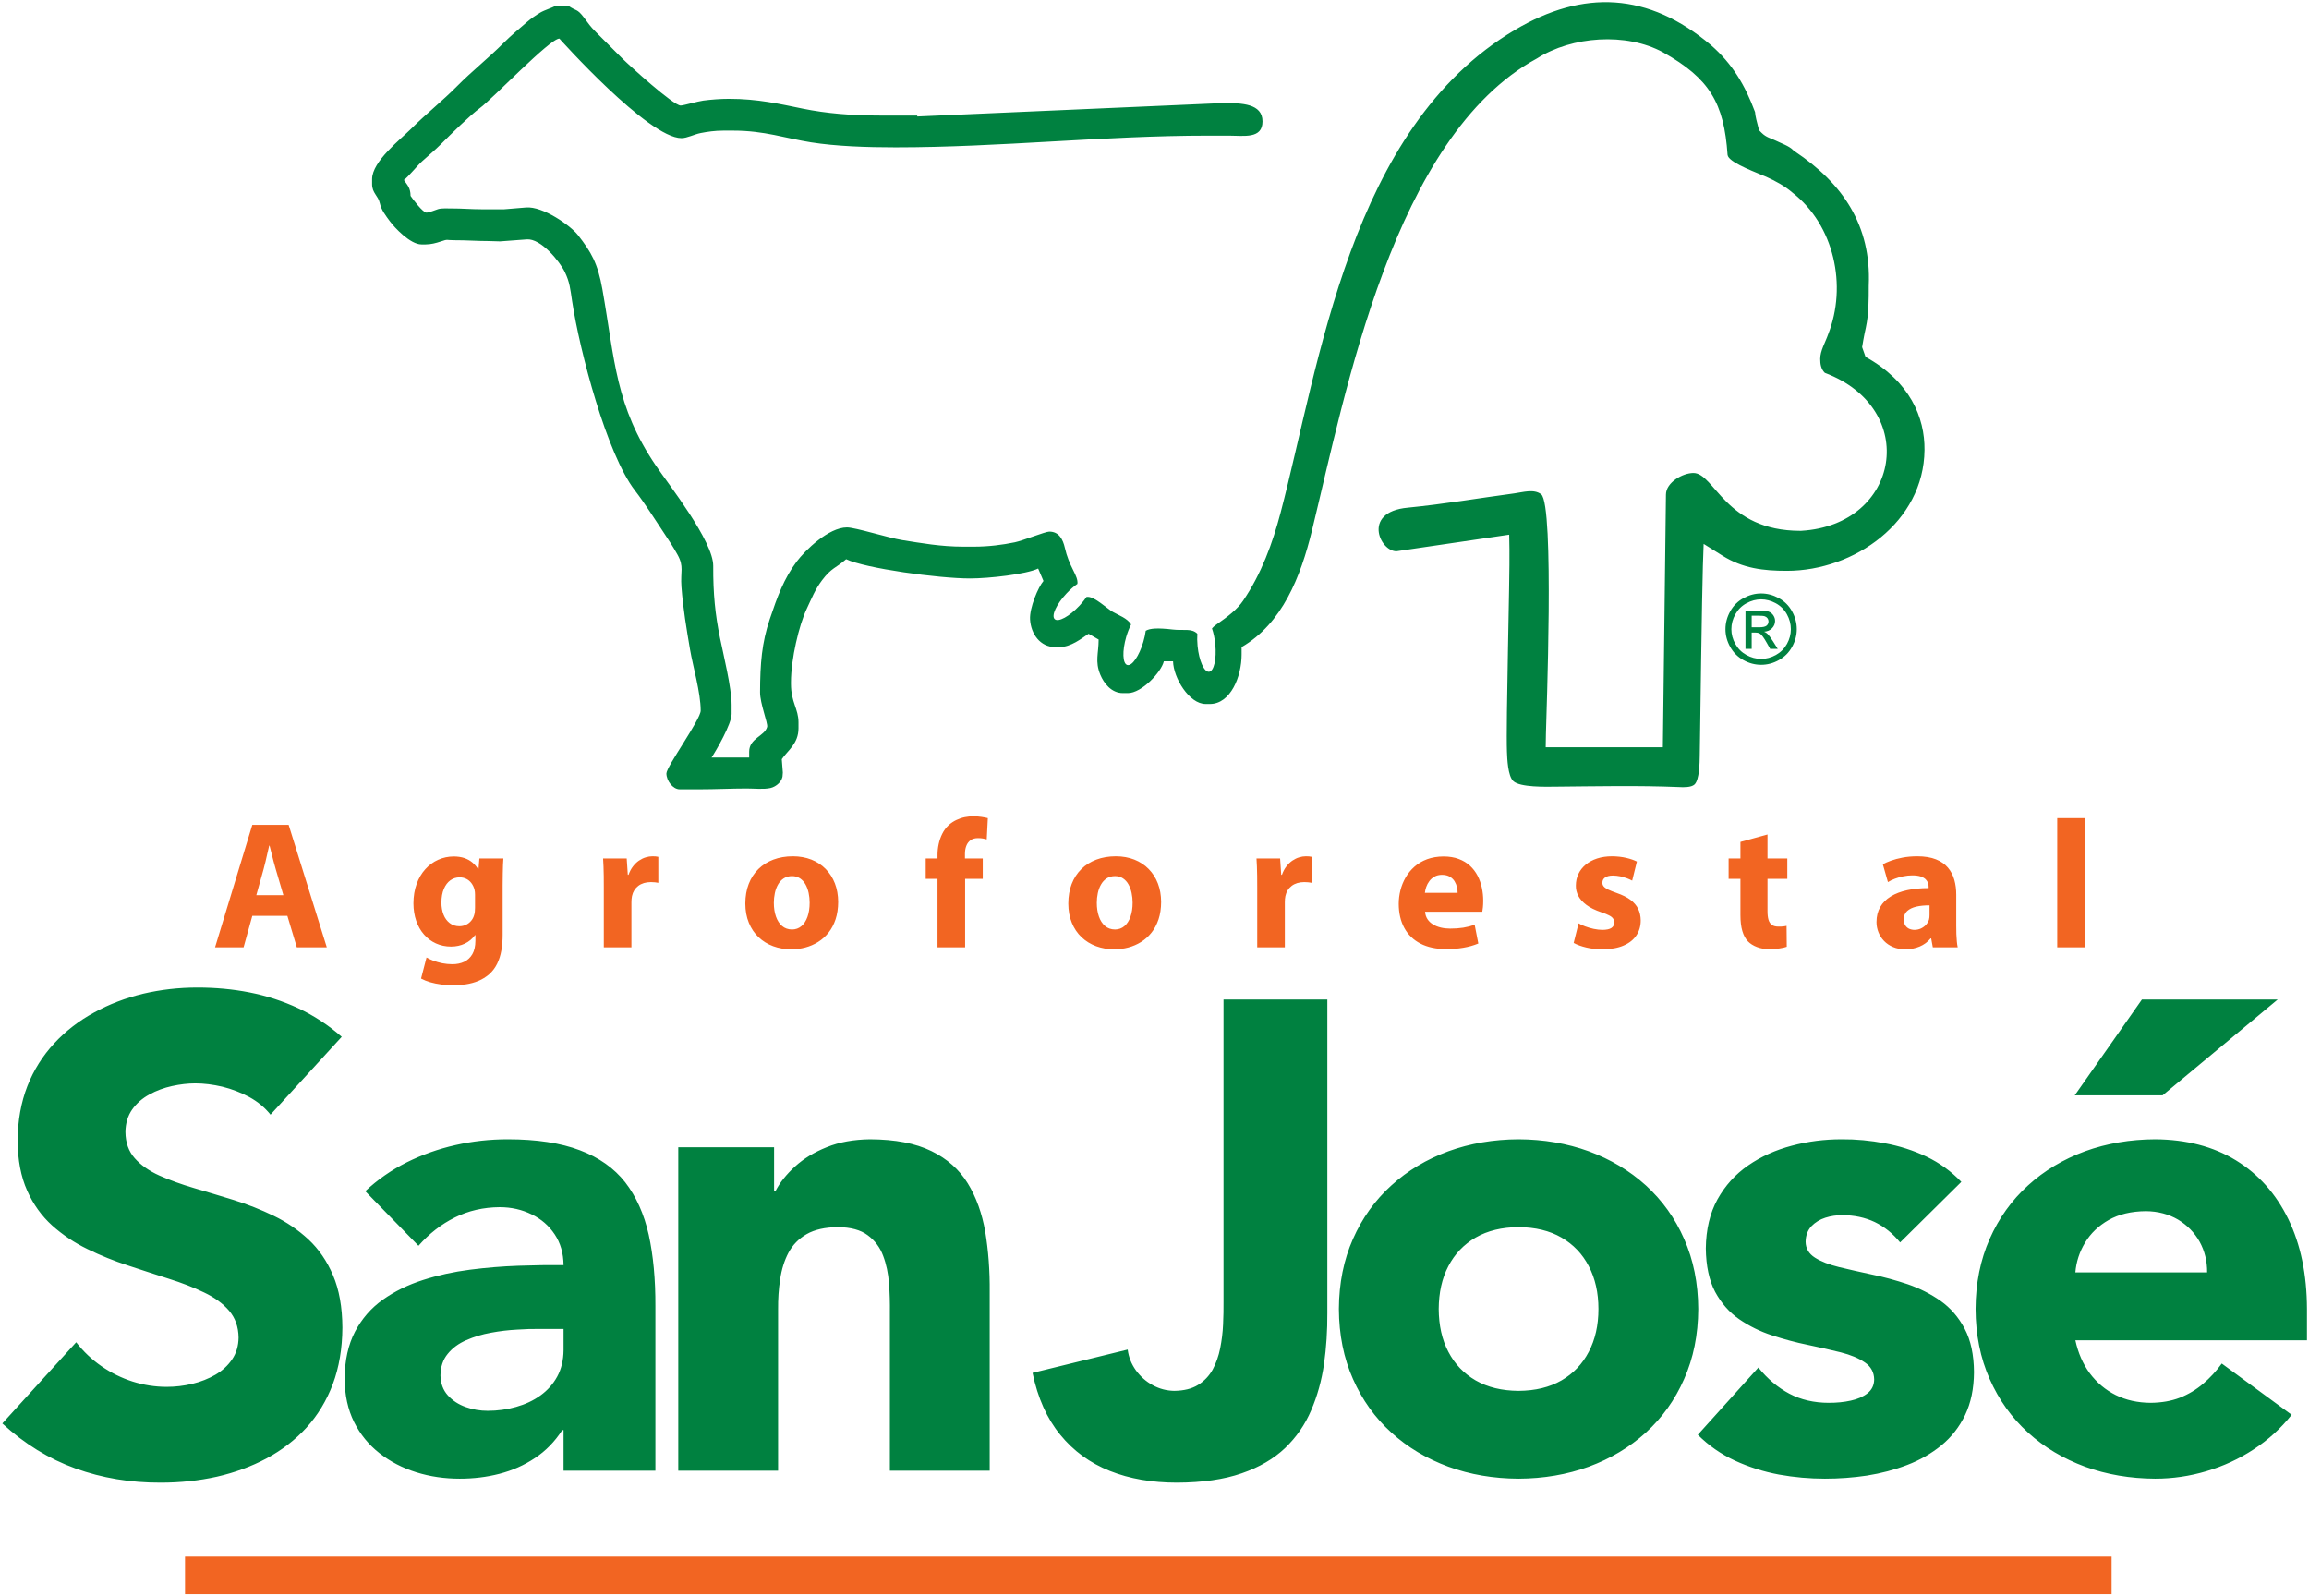 <?xml version="1.0" encoding="UTF-8"?>
<svg xmlns="http://www.w3.org/2000/svg" xmlns:xlink="http://www.w3.org/1999/xlink" width="486pt" height="336pt" viewBox="0 0 486 336" version="1.1">
<g id="surface1">
<path style=" stroke:none;fill-rule:evenodd;fill:rgb(0%,50.6%,25.099%);fill-opacity:1;" d="M 256.051 131.434 C 255.617 131.734 255.312 132.004 255.098 132.273 C 255.422 133.188 255.672 134.34 255.797 135.605 C 256.098 138.695 255.516 141.297 254.484 141.395 C 253.449 141.492 252.371 139.07 252.066 135.965 C 251.977 135.043 251.965 134.164 252.02 133.387 C 250.816 132.18 249.09 132.766 246.891 132.508 C 243.633 132.129 242.055 132.238 241.156 132.762 C 241.059 133.484 240.891 134.273 240.652 135.086 C 239.773 138.066 238.266 140.262 237.27 139.969 C 236.277 139.676 236.18 137.02 237.055 134.027 C 237.34 133.059 237.695 132.172 238.074 131.426 C 237.285 130.113 235.453 129.5 234.238 128.797 C 232.953 128.055 230.48 125.629 228.957 125.629 C 228.867 125.629 228.785 125.633 228.703 125.637 C 228.289 126.238 227.785 126.859 227.211 127.477 C 225.082 129.746 222.742 131.02 221.992 130.312 C 221.234 129.605 222.344 127.188 224.477 124.914 C 225.242 124.094 226.039 123.406 226.777 122.891 C 226.871 122.008 226.469 121.184 225.906 120.051 C 225.156 118.555 224.547 117.145 224.133 115.309 C 223.723 113.508 222.879 111.891 220.859 111.891 C 220.008 111.891 215.316 113.785 213.605 114.141 C 211.023 114.676 208.062 115.059 205.023 115.059 L 202.734 115.059 C 198.059 115.059 193.879 114.309 189.871 113.672 C 187.043 113.223 180.023 111.008 178.273 111.008 C 174.414 111.008 169.477 115.812 167.688 118.199 C 164.988 121.793 163.609 125.598 162.02 130.316 C 160.336 135.328 160 139.66 159.977 145.703 C 159.965 148.074 161.664 152.262 161.469 153 C 160.949 154.957 157.688 155.371 157.688 158.211 L 157.688 159.445 L 149.766 159.445 C 150.758 157.961 153.988 152.367 153.988 150.285 L 153.988 148.348 C 153.988 144.73 152.262 137.789 151.539 134.246 C 150.547 129.352 150.09 125.047 150.121 119.109 C 150.148 113.93 140.793 102.039 138.078 98.047 C 129.496 85.418 129.449 75.895 126.789 60.879 C 125.82 55.414 124.441 53.059 121.645 49.473 C 120.113 47.512 114.254 43.348 110.699 43.668 L 106.125 44.047 L 101.375 44.047 C 99.188 44.047 97.137 43.863 95.215 43.871 C 94.184 43.875 92.941 43.781 92.195 44.02 C 91.605 44.203 90.332 44.75 89.762 44.75 C 89.004 44.75 86.855 41.887 86.414 41.23 C 86.414 39.516 85.68 38.887 85.008 37.883 C 85.875 37.301 87.773 34.914 88.832 33.961 C 90.156 32.766 91.648 31.512 92.887 30.266 C 94.789 28.348 99.02 24.188 101.023 22.734 C 103.648 20.824 115.742 8.117 117.738 8.117 C 117.75 8.117 136.434 29.074 143.434 29.074 C 144.625 29.074 146.105 28.273 147.465 28.004 C 148.891 27.723 150.5 27.492 152.23 27.492 L 154.344 27.492 C 160.887 27.492 165.277 29.098 170.707 29.957 C 175.965 30.785 182.426 31.012 188.48 31.012 C 210.449 31.012 232.363 28.547 254.297 28.547 L 258.695 28.547 C 261.82 28.547 265.734 29.281 265.734 25.555 C 265.734 21.785 261.371 21.684 257.457 21.684 L 193.066 24.516 L 193.059 24.32 L 185.137 24.32 C 179.281 24.32 173.891 23.871 168.988 22.871 C 164.145 21.883 159.5 20.797 153.461 20.797 C 151.645 20.797 149.695 20.949 148.027 21.168 C 146.859 21.32 143.875 22.207 143.258 22.207 C 141.738 22.207 132.422 13.738 130.98 12.301 C 129.09 10.406 127.328 8.645 125.438 6.754 C 124.148 5.461 123.969 5.078 122.891 3.664 C 121.426 1.742 121.32 2.391 119.676 1.246 L 116.859 1.246 C 116.227 1.648 114.656 2.094 113.695 2.66 C 112.703 3.254 111.809 3.871 110.918 4.637 C 109.242 6.082 107.547 7.48 105.992 9.039 C 102.836 12.211 99.309 14.992 96.227 18.113 C 93.141 21.238 89.676 23.965 86.547 27.094 C 84.344 29.301 78.32 33.953 78.32 37.703 L 78.32 38.762 C 78.32 40.66 79.598 41.168 79.945 42.773 C 80.258 44.215 81.234 45.445 82.016 46.512 C 83.074 47.961 86.375 51.445 88.703 51.445 L 89.582 51.445 C 90.691 51.445 91.785 51.152 92.688 50.852 C 94.457 50.258 93.754 50.574 95.742 50.562 C 98.242 50.551 100.328 50.738 102.957 50.738 L 105.25 50.805 L 110.879 50.387 C 113.852 50.148 117.84 55.043 118.914 57.312 C 119.914 59.418 120.02 60.73 120.418 63.383 C 122.027 74.004 127.742 95.586 133.625 103.211 C 135.715 105.922 137.777 109.211 139.699 112.102 C 140.727 113.641 141.695 115.102 142.613 116.762 C 144.02 119.305 143.184 120.234 143.43 123.516 C 143.777 128.168 144.516 132.406 145.234 136.684 C 145.844 140.289 147.48 145.73 147.48 149.582 C 147.48 151.426 140.266 161.352 140.266 162.789 C 140.266 164.309 141.605 166.137 143.078 166.137 L 147.129 166.137 C 150.594 166.137 153.938 165.961 157.156 165.961 C 158.699 165.961 160.738 166.184 162.164 165.863 C 163.391 165.59 164.727 164.426 164.727 163.145 L 164.77 162.609 L 164.551 159.797 C 165.758 157.988 168.066 156.566 168.066 153.281 L 168.066 152.047 C 168.066 149.164 166.484 147.848 166.484 143.945 L 166.484 143.594 C 166.484 138.672 168.18 131.598 169.77 128.211 C 170.871 125.867 171.547 124.102 173.023 122.133 C 175.02 119.48 175.918 119.598 178.098 117.703 C 182.129 119.637 197.625 121.754 204.145 121.754 C 208.16 121.754 216.016 120.867 218.512 119.664 L 219.629 122.281 C 218.551 123.523 216.66 127.914 216.805 130.379 C 216.98 133.422 218.945 136.195 222.094 136.195 L 222.973 136.195 C 225.426 136.195 227.629 134.387 229.125 133.391 L 231.242 134.609 C 231.242 137.551 230.434 139.191 231.594 142.008 C 232.328 143.789 233.922 145.883 236.348 145.883 L 237.402 145.883 C 240.297 145.883 244.438 141.473 244.969 139.188 L 246.906 139.188 C 246.98 142.645 250.281 148.172 253.77 148.172 L 254.648 148.172 C 259.039 148.172 261.336 142.367 261.336 137.781 L 261.336 136.195 C 269.867 131.238 273.742 121.52 276.156 111.613 C 283.234 82.609 293.285 28.723 323.492 12.305 C 330.871 7.609 342.289 6.781 350.047 11.016 C 359.852 16.527 362.879 21.695 363.621 32.617 C 363.641 32.719 363.668 32.812 363.715 32.906 C 364.469 34.465 370.129 36.48 371.754 37.215 C 373.699 38.094 375.621 39.117 377.246 40.52 C 386.082 47.371 388.836 60.172 384.781 70.391 C 384.223 72.016 383.121 73.816 383.121 75.531 C 383.121 76.625 383.285 77.676 384.086 78.473 C 404.117 86.008 399.988 110.492 379.121 111.723 L 379.039 111.727 L 378.961 111.727 C 363.078 111.727 360.906 99.551 356.426 99.551 C 354.168 99.551 350.648 101.551 350.648 104.109 L 350 157.277 L 325.34 157.277 L 325.387 154.488 C 325.441 151.094 327.211 106.246 324.387 104.035 C 322.879 102.852 320.52 103.605 318.785 103.836 C 311.277 104.844 303.969 106.098 296.383 106.844 C 286.172 107.734 290.82 116.82 294.359 115.965 L 317.656 112.539 L 317.707 115.613 C 317.809 121.602 316.945 152.258 317.184 158.215 C 317.242 159.672 317.367 163.293 318.512 164.398 C 319.922 165.766 325.52 165.59 327.324 165.578 C 336.09 165.504 344.617 165.301 353.438 165.664 C 354.277 165.719 355.988 165.762 356.664 165.117 C 357.703 164.125 357.742 160.434 357.762 159.121 C 357.832 153.977 358.242 124.332 358.418 119.16 L 358.582 114.477 L 362.555 116.961 C 366.832 119.637 371.152 120.145 376.094 120.145 C 390.316 120.145 404.922 109.855 405.074 94.723 C 405.148 87.859 402.012 80.301 392.66 75.113 L 391.941 73.066 L 392.172 71.695 C 392.324 70.77 392.527 69.871 392.723 68.957 C 393.344 66.098 393.332 63.07 393.332 60.16 L 393.332 60.105 L 393.336 60.043 C 393.879 47.508 387.93 38.641 377.766 31.867 L 377.543 31.719 L 377.355 31.527 C 376.539 30.715 374.898 30.156 373.863 29.641 C 372.66 29.039 371.812 28.98 370.766 27.938 L 370.238 27.406 L 370.055 26.68 C 369.801 25.656 369.484 24.629 369.398 23.574 C 367.316 17.965 364.676 13.48 360.145 9.516 C 346.957 -1.641 333.266 -2.238 318.871 6.289 C 284.082 26.91 277.785 76.512 269.547 107.887 C 267.84 114.391 265.484 120.789 261.66 126.422 C 260.414 128.258 258.504 129.727 256.051 131.434 "/>
<path style=" stroke:none;fill-rule:nonzero;fill:rgb(94.899%,39.6%,13.3%);fill-opacity:1;" d="M 60.488 192.773 L 62.477 199.387 L 68.785 199.387 L 60.754 173.613 L 53.105 173.613 L 45.266 199.387 L 51.27 199.387 L 53.105 192.773 Z M 53.949 188.41 L 55.477 182.945 C 55.617 182.441 55.75 181.906 55.887 181.332 C 56.02 180.758 56.152 180.184 56.281 179.609 C 56.406 179.031 56.535 178.488 56.664 177.973 L 56.738 177.973 C 56.867 178.488 57 179.031 57.148 179.598 C 57.285 180.172 57.434 180.746 57.586 181.312 C 57.734 181.887 57.887 182.43 58.039 182.945 L 59.645 188.41 Z M 105.797 186.27 C 105.797 185.348 105.805 184.535 105.824 183.855 C 105.836 183.168 105.855 182.566 105.871 182.059 C 105.898 181.547 105.926 181.09 105.949 180.688 L 100.902 180.688 L 100.711 182.945 L 100.633 182.945 C 100.316 182.414 99.922 181.957 99.449 181.555 C 98.977 181.152 98.418 180.84 97.766 180.609 C 97.117 180.387 96.363 180.273 95.512 180.266 C 94.344 180.273 93.254 180.504 92.234 180.961 C 91.207 181.414 90.309 182.078 89.531 182.934 C 88.746 183.793 88.141 184.832 87.695 186.043 C 87.258 187.254 87.027 188.617 87.02 190.133 C 87.027 191.48 87.223 192.703 87.605 193.812 C 87.996 194.926 88.535 195.883 89.246 196.691 C 89.945 197.504 90.781 198.125 91.75 198.566 C 92.711 199.004 93.777 199.23 94.938 199.234 C 96.012 199.23 96.98 199.02 97.848 198.605 C 98.711 198.191 99.422 197.598 99.984 196.824 L 100.062 196.824 L 100.062 198.012 C 100.055 199.164 99.836 200.109 99.418 200.836 C 98.988 201.562 98.418 202.098 97.691 202.441 C 96.957 202.777 96.129 202.949 95.203 202.945 C 94.457 202.938 93.75 202.867 93.074 202.734 C 92.398 202.594 91.773 202.414 91.215 202.203 C 90.652 201.988 90.176 201.766 89.773 201.531 L 88.625 205.965 C 89.195 206.273 89.836 206.531 90.562 206.742 C 91.289 206.953 92.066 207.105 92.883 207.215 C 93.699 207.324 94.523 207.383 95.355 207.383 C 96.281 207.387 97.191 207.316 98.09 207.176 C 98.996 207.035 99.855 206.801 100.68 206.465 C 101.5 206.125 102.246 205.664 102.93 205.086 C 103.637 204.461 104.203 203.723 104.625 202.867 C 105.047 202.02 105.344 201.078 105.527 200.039 C 105.715 198.992 105.805 197.871 105.797 196.672 Z M 99.984 191.051 C 99.984 191.305 99.973 191.574 99.945 191.848 C 99.922 192.129 99.871 192.383 99.793 192.617 C 99.664 193.07 99.457 193.469 99.16 193.816 C 98.867 194.168 98.512 194.441 98.09 194.645 C 97.676 194.844 97.211 194.945 96.695 194.953 C 95.891 194.945 95.203 194.723 94.645 194.281 C 94.082 193.852 93.648 193.258 93.355 192.512 C 93.062 191.766 92.91 190.918 92.91 189.98 C 92.914 188.848 93.09 187.879 93.426 187.086 C 93.766 186.297 94.215 185.699 94.789 185.281 C 95.363 184.875 96.012 184.664 96.734 184.664 C 97.27 184.664 97.746 184.773 98.168 184.988 C 98.59 185.199 98.938 185.5 99.227 185.883 C 99.512 186.266 99.73 186.711 99.871 187.227 C 99.906 187.398 99.941 187.578 99.957 187.762 C 99.977 187.945 99.984 188.125 99.984 188.297 Z M 127.09 199.387 L 132.902 199.387 L 132.902 189.902 C 132.902 189.676 132.91 189.445 132.93 189.223 C 132.949 189.004 132.98 188.797 133.02 188.605 C 133.215 187.691 133.664 186.98 134.344 186.457 C 135.031 185.934 135.918 185.664 136.996 185.66 C 137.316 185.66 137.602 185.68 137.852 185.703 C 138.098 185.734 138.34 185.773 138.562 185.812 L 138.562 180.344 C 138.359 180.305 138.176 180.273 137.996 180.254 C 137.82 180.234 137.602 180.23 137.34 180.23 C 136.875 180.23 136.402 180.301 135.914 180.453 C 135.422 180.598 134.949 180.836 134.484 181.145 C 134.027 181.461 133.605 181.867 133.23 182.359 C 132.848 182.848 132.535 183.441 132.293 184.129 L 132.141 184.129 L 131.91 180.688 L 126.938 180.688 C 126.977 181.219 127.008 181.785 127.027 182.383 C 127.055 182.988 127.066 183.652 127.078 184.383 C 127.086 185.109 127.09 185.934 127.09 186.844 Z M 166.895 180.23 C 165.379 180.234 164.008 180.465 162.777 180.93 C 161.555 181.391 160.504 182.051 159.621 182.918 C 158.742 183.785 158.062 184.832 157.59 186.055 C 157.117 187.27 156.883 188.648 156.875 190.172 C 156.883 191.684 157.129 193.039 157.621 194.227 C 158.105 195.418 158.789 196.426 159.66 197.254 C 160.539 198.09 161.562 198.719 162.734 199.152 C 163.906 199.586 165.176 199.805 166.551 199.809 C 167.559 199.809 168.547 199.68 169.504 199.426 C 170.457 199.172 171.355 198.789 172.191 198.266 C 173.02 197.75 173.754 197.094 174.391 196.297 C 175.02 195.508 175.512 194.57 175.875 193.492 C 176.23 192.414 176.41 191.199 176.418 189.828 C 176.41 188.406 176.184 187.113 175.73 185.938 C 175.277 184.766 174.633 183.762 173.793 182.906 C 172.957 182.051 171.949 181.395 170.789 180.93 C 169.621 180.473 168.324 180.234 166.895 180.23 Z M 166.703 184.398 C 167.359 184.402 167.926 184.562 168.398 184.883 C 168.863 185.199 169.254 185.621 169.547 186.156 C 169.848 186.691 170.062 187.285 170.203 187.945 C 170.344 188.605 170.414 189.285 170.414 189.98 C 170.414 191.121 170.262 192.117 169.961 192.965 C 169.66 193.805 169.238 194.461 168.688 194.926 C 168.133 195.398 167.477 195.633 166.703 195.641 C 165.875 195.629 165.176 195.387 164.605 194.895 C 164.039 194.41 163.613 193.746 163.32 192.906 C 163.027 192.059 162.879 191.102 162.879 190.02 C 162.879 189.324 162.949 188.641 163.09 187.98 C 163.23 187.316 163.453 186.711 163.758 186.176 C 164.066 185.633 164.461 185.207 164.945 184.887 C 165.43 184.57 166.016 184.402 166.703 184.398 Z M 203.141 199.387 L 203.141 184.973 L 206.852 184.973 L 206.852 180.688 L 203.105 180.688 L 203.105 179.73 C 203.105 179.113 203.191 178.555 203.383 178.055 C 203.57 177.551 203.863 177.156 204.266 176.855 C 204.664 176.562 205.184 176.41 205.82 176.406 C 206.199 176.406 206.547 176.43 206.859 176.48 C 207.164 176.531 207.445 176.598 207.691 176.672 L 207.922 172.199 C 207.52 172.098 207.066 172.012 206.566 171.938 C 206.062 171.859 205.492 171.82 204.863 171.816 C 204.281 171.816 203.691 171.871 203.078 171.992 C 202.473 172.113 201.871 172.32 201.293 172.594 C 200.707 172.867 200.164 173.23 199.66 173.688 C 199.113 174.207 198.668 174.805 198.328 175.492 C 197.984 176.184 197.73 176.906 197.57 177.672 C 197.406 178.438 197.328 179.203 197.328 179.961 L 197.328 180.688 L 194.844 180.688 L 194.844 184.973 L 197.328 184.973 L 197.328 199.387 Z M 234.879 180.23 C 233.359 180.234 231.988 180.465 230.758 180.93 C 229.535 181.391 228.484 182.051 227.605 182.918 C 226.723 183.785 226.043 184.832 225.57 186.055 C 225.098 187.27 224.863 188.648 224.855 190.172 C 224.863 191.684 225.113 193.039 225.602 194.227 C 226.086 195.418 226.77 196.426 227.641 197.254 C 228.523 198.09 229.543 198.719 230.715 199.152 C 231.887 199.586 233.156 199.805 234.531 199.809 C 235.539 199.809 236.527 199.68 237.484 199.426 C 238.438 199.172 239.34 198.789 240.172 198.266 C 241.004 197.75 241.734 197.094 242.371 196.297 C 243.004 195.508 243.492 194.57 243.855 193.492 C 244.215 192.414 244.391 191.199 244.398 189.828 C 244.391 188.406 244.164 187.113 243.711 185.938 C 243.258 184.766 242.613 183.762 241.773 182.906 C 240.938 182.051 239.93 181.395 238.77 180.93 C 237.605 180.473 236.305 180.234 234.879 180.23 Z M 234.684 184.398 C 235.344 184.402 235.91 184.562 236.379 184.883 C 236.848 185.199 237.234 185.621 237.527 186.156 C 237.828 186.691 238.043 187.285 238.184 187.945 C 238.324 188.605 238.395 189.285 238.395 189.98 C 238.395 191.121 238.242 192.117 237.941 192.965 C 237.641 193.805 237.223 194.461 236.668 194.926 C 236.113 195.398 235.457 195.633 234.684 195.641 C 233.855 195.629 233.156 195.387 232.59 194.895 C 232.02 194.41 231.594 193.746 231.301 192.906 C 231.008 192.059 230.859 191.102 230.859 190.02 C 230.859 189.324 230.93 188.641 231.07 187.98 C 231.211 187.316 231.434 186.711 231.742 186.176 C 232.047 185.633 232.441 185.207 232.926 184.887 C 233.41 184.57 233.996 184.402 234.684 184.398 Z M 264.621 199.387 L 270.434 199.387 L 270.434 189.902 C 270.434 189.676 270.441 189.445 270.461 189.223 C 270.48 189.004 270.512 188.797 270.551 188.605 C 270.746 187.691 271.191 186.98 271.875 186.457 C 272.562 185.934 273.449 185.664 274.527 185.66 C 274.848 185.66 275.133 185.68 275.383 185.703 C 275.629 185.734 275.871 185.773 276.094 185.812 L 276.094 180.344 C 275.891 180.305 275.707 180.273 275.527 180.254 C 275.348 180.234 275.133 180.23 274.871 180.23 C 274.406 180.23 273.934 180.301 273.441 180.453 C 272.953 180.598 272.48 180.836 272.016 181.145 C 271.559 181.461 271.137 181.867 270.762 182.359 C 270.379 182.848 270.066 183.441 269.824 184.129 L 269.672 184.129 L 269.441 180.688 L 264.469 180.688 C 264.508 181.219 264.539 181.785 264.559 182.383 C 264.586 182.988 264.598 183.652 264.609 184.383 C 264.617 185.109 264.621 185.934 264.621 186.844 Z M 311.996 191.895 C 312.043 191.676 312.082 191.363 312.125 190.961 C 312.164 190.555 312.188 190.102 312.188 189.598 C 312.188 188.668 312.094 187.75 311.902 186.852 C 311.711 185.953 311.406 185.105 310.996 184.312 C 310.582 183.523 310.055 182.824 309.398 182.219 C 308.742 181.613 307.957 181.141 307.039 180.797 C 306.121 180.445 305.059 180.273 303.852 180.266 C 302.551 180.273 301.391 180.473 300.371 180.848 C 299.352 181.23 298.465 181.754 297.723 182.414 C 296.969 183.078 296.352 183.836 295.859 184.684 C 295.367 185.539 295.004 186.438 294.762 187.387 C 294.527 188.336 294.406 189.293 294.406 190.246 C 294.414 192.203 294.809 193.898 295.586 195.316 C 296.363 196.738 297.492 197.832 298.977 198.605 C 300.461 199.367 302.266 199.758 304.387 199.77 C 305.656 199.77 306.859 199.676 308.004 199.477 C 309.145 199.285 310.195 198.988 311.156 198.586 L 310.391 194.645 C 309.613 194.914 308.805 195.117 307.969 195.254 C 307.129 195.387 306.219 195.449 305.23 195.449 C 304.547 195.449 303.898 195.379 303.277 195.23 C 302.668 195.086 302.113 194.867 301.629 194.574 C 301.145 194.281 300.754 193.914 300.461 193.469 C 300.16 193.02 299.996 192.492 299.953 191.895 Z M 299.914 187.914 C 299.953 187.527 300.039 187.113 300.195 186.68 C 300.348 186.246 300.562 185.832 300.852 185.449 C 301.137 185.059 301.5 184.746 301.934 184.508 C 302.371 184.262 302.895 184.137 303.508 184.129 C 304.172 184.137 304.719 184.27 305.152 184.52 C 305.578 184.773 305.918 185.098 306.16 185.492 C 306.395 185.883 306.566 186.297 306.664 186.723 C 306.758 187.156 306.805 187.551 306.797 187.914 Z M 331.227 198.469 C 331.945 198.859 332.82 199.18 333.859 199.426 C 334.898 199.676 336.031 199.805 337.27 199.809 C 339.055 199.797 340.547 199.535 341.742 199.012 C 342.938 198.496 343.836 197.781 344.434 196.871 C 345.039 195.961 345.34 194.914 345.34 193.73 C 345.332 192.824 345.152 192.016 344.805 191.293 C 344.453 190.578 343.91 189.941 343.172 189.387 C 342.434 188.84 341.469 188.363 340.289 187.953 C 339.531 187.691 338.934 187.449 338.488 187.234 C 338.047 187.016 337.727 186.793 337.543 186.57 C 337.352 186.34 337.262 186.074 337.27 185.773 C 337.277 185.309 337.469 184.945 337.848 184.684 C 338.23 184.422 338.773 184.289 339.488 184.281 C 340.016 184.289 340.539 184.348 341.051 184.453 C 341.559 184.57 342.031 184.711 342.465 184.867 C 342.898 185.035 343.254 185.195 343.539 185.352 L 344.535 181.34 C 343.949 181.039 343.211 180.781 342.305 180.566 C 341.398 180.352 340.398 180.242 339.297 180.23 C 338.137 180.234 337.09 180.387 336.152 180.695 C 335.223 181 334.422 181.434 333.758 181.988 C 333.09 182.543 332.578 183.191 332.227 183.938 C 331.871 184.684 331.691 185.5 331.688 186.387 C 331.668 187.133 331.84 187.848 332.191 188.539 C 332.547 189.234 333.121 189.871 333.91 190.465 C 334.699 191.059 335.746 191.566 337.039 192.008 C 337.746 192.242 338.301 192.465 338.695 192.676 C 339.094 192.879 339.367 193.105 339.523 193.34 C 339.684 193.582 339.762 193.863 339.754 194.188 C 339.762 194.672 339.57 195.039 339.176 195.309 C 338.781 195.578 338.145 195.711 337.27 195.719 C 336.684 195.711 336.078 195.641 335.445 195.508 C 334.809 195.367 334.215 195.195 333.648 194.984 C 333.09 194.781 332.629 194.562 332.258 194.34 Z M 366.328 177.207 L 366.328 180.688 L 363.84 180.688 L 363.84 184.973 L 366.328 184.973 L 366.328 192.617 C 366.328 193.938 366.461 195.055 366.73 195.965 C 366.996 196.879 367.398 197.609 367.934 198.164 C 368.418 198.648 369.035 199.035 369.789 199.324 C 370.539 199.617 371.387 199.766 372.332 199.77 C 373.145 199.766 373.879 199.719 374.535 199.625 C 375.191 199.527 375.703 199.414 376.078 199.273 L 376.039 194.875 C 375.867 194.914 375.695 194.945 375.535 194.965 C 375.371 194.992 375.191 195.004 375.004 195.016 C 374.809 195.023 374.582 195.027 374.32 195.027 C 373.754 195.027 373.293 194.914 372.961 194.68 C 372.625 194.441 372.383 194.078 372.234 193.594 C 372.094 193.109 372.02 192.492 372.023 191.738 L 372.023 184.973 L 376.191 184.973 L 376.191 180.688 L 372.023 180.688 L 372.023 175.641 Z M 411.754 188.336 C 411.758 187.223 411.625 186.176 411.352 185.199 C 411.078 184.219 410.625 183.363 410 182.617 C 409.367 181.871 408.531 181.293 407.477 180.871 C 406.426 180.453 405.125 180.234 403.566 180.23 C 402.434 180.234 401.395 180.324 400.457 180.504 C 399.527 180.68 398.711 180.898 398.012 181.152 C 397.309 181.406 396.734 181.664 396.301 181.91 L 397.371 185.66 C 397.789 185.398 398.273 185.16 398.832 184.953 C 399.387 184.742 399.984 184.57 400.617 184.441 C 401.254 184.312 401.891 184.246 402.535 184.246 C 403.25 184.25 403.828 184.328 404.277 184.48 C 404.727 184.633 405.07 184.836 405.316 185.078 C 405.559 185.328 405.723 185.59 405.812 185.875 C 405.902 186.156 405.945 186.43 405.938 186.691 L 405.938 186.922 C 404.281 186.922 402.777 187.066 401.434 187.355 C 400.09 187.648 398.934 188.086 397.973 188.676 C 397.012 189.266 396.266 190.008 395.746 190.906 C 395.23 191.805 394.969 192.863 394.965 194.074 C 394.965 194.824 395.105 195.547 395.379 196.227 C 395.645 196.91 396.047 197.52 396.562 198.055 C 397.086 198.598 397.719 199.02 398.465 199.332 C 399.211 199.645 400.059 199.805 401.008 199.809 C 402.121 199.809 403.141 199.609 404.059 199.223 C 404.973 198.836 405.742 198.262 406.359 197.516 L 406.477 197.516 L 406.82 199.387 L 412.059 199.387 C 411.98 199.035 411.926 198.629 411.879 198.152 C 411.836 197.672 411.805 197.156 411.777 196.598 C 411.758 196.043 411.754 195.469 411.754 194.875 Z M 406.129 192.582 C 406.129 192.754 406.125 192.926 406.105 193.09 C 406.086 193.262 406.055 193.422 406.016 193.574 C 405.883 193.977 405.672 194.336 405.379 194.66 C 405.086 194.977 404.727 195.23 404.32 195.426 C 403.914 195.613 403.473 195.711 402.996 195.719 C 402.555 195.719 402.164 195.633 401.82 195.477 C 401.477 195.309 401.203 195.066 401.008 194.734 C 400.809 194.41 400.707 193.996 400.699 193.5 C 400.715 192.766 400.953 192.18 401.426 191.746 C 401.906 191.32 402.547 191.008 403.363 190.82 C 404.18 190.637 405.098 190.547 406.129 190.555 Z M 433.008 199.387 L 438.82 199.387 L 438.82 172.199 L 433.008 172.199 L 433.008 199.387 "/>
<path style=" stroke:none;fill-rule:nonzero;fill:rgb(0%,50.6%,25.099%);fill-opacity:1;" d="M 71.926 218.223 C 69.125 215.75 66.066 213.766 62.797 212.223 C 59.527 210.707 56.098 209.586 52.527 208.887 C 48.953 208.184 45.289 207.859 41.531 207.859 C 37.609 207.859 33.801 208.301 30.113 209.164 C 26.426 210.055 22.992 211.359 19.82 213.109 C 16.621 214.84 13.82 217.008 11.414 219.602 C 9.012 222.191 7.117 225.18 5.766 228.59 C 4.434 232.02 3.734 235.848 3.711 240.074 C 3.734 244.184 4.41 247.684 5.719 250.602 C 7.004 253.496 8.777 255.949 10.973 257.934 C 13.188 259.918 15.664 261.574 18.418 262.906 C 21.172 264.262 24.02 265.402 26.961 266.359 C 29.902 267.34 32.754 268.254 35.508 269.141 C 38.262 270.004 40.734 270.961 42.953 272.035 C 45.172 273.086 46.922 274.367 48.23 275.887 C 49.516 277.402 50.191 279.27 50.215 281.535 C 50.191 283.285 49.746 284.805 48.859 286.109 C 47.973 287.418 46.805 288.492 45.336 289.355 C 43.863 290.195 42.254 290.848 40.457 291.27 C 38.68 291.691 36.906 291.902 35.086 291.902 C 32.637 291.902 30.254 291.527 27.895 290.781 C 25.562 290.031 23.391 288.961 21.359 287.559 C 19.328 286.156 17.555 284.477 16.035 282.516 L 0.488 299.605 C 5.18 303.922 10.316 307.074 15.898 309.082 C 21.477 311.09 27.453 312.094 33.828 312.07 C 37.934 312.07 41.879 311.652 45.66 310.809 C 49.445 309.945 52.922 308.66 56.121 306.957 C 59.32 305.23 62.121 303.082 64.5 300.492 C 66.883 297.875 68.727 294.82 70.059 291.316 C 71.363 287.816 72.043 283.871 72.066 279.434 C 72.043 275.113 71.387 271.449 70.105 268.438 C 68.82 265.402 67.094 262.906 64.922 260.875 C 62.75 258.867 60.324 257.211 57.613 255.902 C 54.906 254.594 52.129 253.496 49.234 252.586 C 46.34 251.699 43.562 250.859 40.852 250.066 C 38.145 249.273 35.719 248.387 33.547 247.426 C 31.375 246.449 29.648 245.234 28.363 243.785 C 27.078 242.34 26.426 240.496 26.402 238.254 C 26.426 236.41 26.914 234.82 27.828 233.516 C 28.762 232.207 29.973 231.156 31.445 230.363 C 32.914 229.547 34.527 228.961 36.207 228.59 C 37.91 228.215 39.547 228.027 41.109 228.027 C 42.906 228.027 44.82 228.262 46.805 228.727 C 48.789 229.219 50.68 229.941 52.457 230.898 C 54.254 231.879 55.746 233.117 56.938 234.613 Z M 118.617 309.551 L 137.949 309.551 L 137.949 274.953 C 137.973 269.277 137.504 264.262 136.547 259.895 C 135.566 255.527 133.91 251.84 131.598 248.852 C 129.266 245.887 126.09 243.621 122.051 242.105 C 118.012 240.566 112.945 239.793 106.852 239.793 C 103.141 239.793 99.477 240.191 95.879 241.008 C 92.262 241.824 88.852 243.039 85.609 244.648 C 82.387 246.262 79.469 248.293 76.879 250.719 L 88.082 262.207 C 90.324 259.66 92.867 257.676 95.738 256.254 C 98.59 254.828 101.738 254.105 105.172 254.082 C 107.621 254.082 109.863 254.594 111.895 255.598 C 113.926 256.578 115.535 257.98 116.75 259.801 C 117.965 261.621 118.594 263.77 118.617 266.27 C 115.676 266.242 112.504 266.289 109.117 266.406 C 105.754 266.523 102.324 266.805 98.891 267.246 C 95.438 267.691 92.145 268.414 89.016 269.418 C 85.863 270.422 83.062 271.801 80.59 273.551 C 78.113 275.301 76.176 277.543 74.73 280.273 C 73.305 283.008 72.559 286.32 72.535 290.219 C 72.559 293.652 73.234 296.688 74.52 299.301 C 75.828 301.914 77.625 304.109 79.863 305.859 C 82.129 307.637 84.699 308.965 87.594 309.875 C 90.512 310.785 93.547 311.23 96.766 311.23 C 99.641 311.23 102.418 310.902 105.125 310.203 C 107.832 309.504 110.328 308.406 112.594 306.887 C 114.859 305.395 116.773 303.434 118.34 301.004 L 118.617 301.004 Z M 118.617 279.715 L 118.617 284.195 C 118.594 286.297 118.152 288.141 117.289 289.73 C 116.426 291.316 115.234 292.648 113.738 293.723 C 112.246 294.797 110.539 295.59 108.629 296.125 C 106.734 296.664 104.727 296.941 102.648 296.941 C 101.062 296.941 99.523 296.688 98.027 296.148 C 96.512 295.613 95.25 294.797 94.246 293.676 C 93.266 292.578 92.75 291.199 92.707 289.52 C 92.727 287.676 93.242 286.156 94.246 284.945 C 95.227 283.73 96.535 282.773 98.145 282.074 C 99.754 281.371 101.484 280.836 103.352 280.508 C 105.219 280.156 107.039 279.949 108.812 279.855 C 110.562 279.738 112.129 279.691 113.438 279.715 Z M 142.762 309.551 L 163.77 309.551 L 163.77 275.652 C 163.746 273.41 163.887 271.285 164.215 269.211 C 164.516 267.156 165.102 265.285 165.965 263.652 C 166.852 262.02 168.113 260.711 169.793 259.754 C 171.473 258.797 173.668 258.309 176.379 258.285 C 179.039 258.309 181.141 258.867 182.633 259.988 C 184.129 261.086 185.223 262.531 185.879 264.305 C 186.555 266.082 186.953 268.02 187.113 270.098 C 187.277 272.176 187.324 274.227 187.301 276.211 L 187.301 309.551 L 208.312 309.551 L 208.312 272.012 C 208.359 267.434 208.031 263.188 207.379 259.285 C 206.703 255.391 205.488 251.98 203.691 249.062 C 201.914 246.168 199.348 243.879 196.035 242.27 C 192.695 240.633 188.398 239.816 183.102 239.793 C 179.691 239.84 176.656 240.379 174.02 241.453 C 171.383 242.504 169.164 243.855 167.344 245.516 C 165.52 247.172 164.145 248.898 163.211 250.719 L 162.93 250.719 L 162.93 241.477 L 142.762 241.477 Z M 279.379 210.379 L 257.527 210.379 L 257.527 273.973 C 257.551 275.465 257.504 277.078 257.434 278.781 C 257.363 280.461 257.152 282.141 256.828 283.777 C 256.5 285.434 255.965 286.926 255.238 288.281 C 254.492 289.613 253.465 290.688 252.156 291.504 C 250.875 292.297 249.191 292.719 247.16 292.742 C 245.551 292.719 244.035 292.32 242.633 291.551 C 241.211 290.781 240.043 289.73 239.086 288.422 C 238.152 287.113 237.566 285.668 237.355 284.055 L 217.328 288.961 C 218.426 294.234 220.363 298.578 223.164 301.984 C 225.941 305.395 229.422 307.938 233.598 309.598 C 237.754 311.254 242.469 312.07 247.723 312.07 C 253.094 312.047 257.621 311.395 261.332 310.109 C 265.066 308.824 268.102 307.051 270.484 304.785 C 272.863 302.5 274.688 299.859 275.969 296.848 C 277.277 293.84 278.164 290.594 278.68 287.113 C 279.168 283.637 279.402 280.039 279.379 276.352 Z M 281.809 275.512 C 281.832 280.953 282.836 285.879 284.773 290.242 C 286.711 294.633 289.395 298.391 292.852 301.52 C 296.281 304.648 300.297 307.027 304.852 308.707 C 309.426 310.367 314.352 311.207 319.629 311.23 C 324.902 311.207 329.828 310.367 334.406 308.707 C 338.957 307.027 342.973 304.648 346.43 301.52 C 349.859 298.391 352.566 294.633 354.48 290.242 C 356.422 285.879 357.422 280.953 357.445 275.512 C 357.422 270.074 356.422 265.148 354.48 260.781 C 352.566 256.395 349.859 252.633 346.43 249.508 C 342.973 246.379 338.957 243.996 334.406 242.316 C 329.828 240.656 324.902 239.816 319.629 239.793 C 314.352 239.816 309.426 240.656 304.852 242.316 C 300.297 243.996 296.281 246.379 292.852 249.508 C 289.395 252.633 286.711 256.395 284.773 260.781 C 282.836 265.148 281.832 270.074 281.809 275.512 Z M 302.82 275.512 C 302.844 272.082 303.496 269.07 304.852 266.5 C 306.18 263.934 308.098 261.926 310.594 260.477 C 313.113 259.031 316.102 258.309 319.629 258.285 C 323.152 258.309 326.164 259.031 328.66 260.477 C 331.16 261.926 333.074 263.934 334.406 266.5 C 335.758 269.07 336.438 272.082 336.438 275.512 C 336.438 278.945 335.758 281.957 334.406 284.523 C 333.074 287.09 331.16 289.098 328.66 290.547 C 326.164 291.992 323.152 292.719 319.629 292.742 C 316.102 292.719 313.113 291.992 310.594 290.547 C 308.098 289.098 306.18 287.09 304.852 284.523 C 303.496 281.957 302.844 278.945 302.82 275.512 Z M 412.824 248.758 C 410.699 246.539 408.246 244.766 405.473 243.438 C 402.715 242.129 399.797 241.195 396.738 240.633 C 393.68 240.051 390.621 239.77 387.613 239.793 C 383.992 239.793 380.516 240.238 377.129 241.148 C 373.746 242.035 370.688 243.414 367.98 245.281 C 365.246 247.172 363.102 249.551 361.488 252.449 C 359.902 255.344 359.086 258.773 359.039 262.766 C 359.086 266.453 359.738 269.488 360.996 271.895 C 362.281 274.273 363.965 276.211 366.062 277.66 C 368.164 279.105 370.477 280.25 372.996 281.066 C 375.496 281.887 378.016 282.562 380.539 283.074 C 383.035 283.59 385.348 284.125 387.449 284.641 C 389.551 285.176 391.23 285.879 392.516 286.766 C 393.797 287.629 394.453 288.844 394.477 290.359 C 394.453 291.574 393.984 292.531 393.074 293.254 C 392.164 293.977 390.973 294.492 389.551 294.797 C 388.102 295.121 386.562 295.262 384.949 295.262 C 381.82 295.262 379.043 294.609 376.641 293.348 C 374.211 292.062 372.039 290.242 370.102 287.84 L 357.355 301.984 C 359.621 304.25 362.234 306.07 365.152 307.426 C 368.094 308.777 371.199 309.758 374.445 310.367 C 377.691 310.949 380.91 311.23 384.109 311.23 C 387.051 311.23 389.992 311.02 392.957 310.578 C 395.922 310.109 398.77 309.363 401.453 308.336 C 404.141 307.309 406.52 305.93 408.645 304.203 C 410.746 302.477 412.402 300.352 413.617 297.832 C 414.832 295.285 415.461 292.297 415.484 288.82 C 415.461 285.152 414.809 282.094 413.523 279.668 C 412.242 277.238 410.559 275.301 408.461 273.809 C 406.359 272.336 404.047 271.168 401.547 270.305 C 399.027 269.465 396.508 268.766 393.984 268.254 C 391.488 267.715 389.176 267.203 387.074 266.688 C 384.973 266.172 383.293 265.52 382.008 264.703 C 380.727 263.887 380.07 262.789 380.047 261.363 C 380.07 260.012 380.492 258.938 381.262 258.098 C 382.055 257.281 383.035 256.672 384.203 256.301 C 385.371 255.926 386.562 255.762 387.754 255.762 C 390.273 255.762 392.562 256.254 394.59 257.211 C 396.621 258.191 398.398 259.613 399.938 261.504 Z M 467.641 286.996 C 466.473 288.609 465.168 290.008 463.719 291.246 C 462.273 292.484 460.637 293.465 458.816 294.188 C 456.996 294.891 454.941 295.238 452.652 295.262 C 449.922 295.238 447.496 294.703 445.324 293.629 C 443.152 292.555 441.332 291.012 439.859 289.051 C 438.414 287.09 437.41 284.781 436.824 282.094 L 485.57 282.094 L 485.57 275.512 C 485.547 268.227 484.238 261.926 481.648 256.602 C 479.059 251.281 475.391 247.148 470.629 244.23 C 465.867 241.312 460.195 239.84 453.633 239.793 C 448.359 239.816 443.434 240.656 438.855 242.316 C 434.305 243.996 430.289 246.379 426.859 249.508 C 423.402 252.633 420.719 256.395 418.781 260.781 C 416.844 265.148 415.84 270.074 415.816 275.512 C 415.84 280.953 416.844 285.879 418.781 290.242 C 420.719 294.633 423.402 298.391 426.859 301.52 C 430.289 304.648 434.305 307.027 438.855 308.707 C 443.434 310.367 448.359 311.207 453.633 311.23 C 457.301 311.23 460.918 310.695 464.441 309.645 C 467.969 308.594 471.285 307.074 474.34 305.066 C 477.422 303.059 480.086 300.633 482.348 297.781 Z M 436.824 267.809 C 437.012 265.566 437.691 263.488 438.879 261.527 C 440.047 259.59 441.703 258.004 443.828 256.789 C 445.977 255.574 448.594 254.945 451.672 254.922 C 454.219 254.945 456.461 255.551 458.422 256.695 C 460.359 257.863 461.875 259.402 462.973 261.344 C 464.047 263.301 464.582 265.449 464.559 267.809 Z M 436.688 230.551 L 455.176 230.551 L 479.406 210.379 L 450.832 210.379 L 436.688 230.551 "/>
<path style=" stroke:none;fill-rule:evenodd;fill:rgb(94.899%,39.6%,13.3%);fill-opacity:1;" d="M 38.945 327.621 L 444.449 327.621 L 444.449 335.543 L 38.945 335.543 L 38.945 327.621 "/>
<path style=" stroke:none;fill-rule:evenodd;fill:rgb(0%,50.6%,25.099%);fill-opacity:1;" d="M 370.688 124.91 C 371.945 124.91 373.176 125.234 374.379 125.879 C 375.578 126.527 376.516 127.453 377.184 128.656 C 377.852 129.859 378.188 131.117 378.188 132.426 C 378.188 133.719 377.859 134.961 377.195 136.152 C 376.539 137.348 375.609 138.273 374.422 138.934 C 373.23 139.598 371.988 139.926 370.688 139.926 C 369.387 139.926 368.141 139.598 366.949 138.934 C 365.758 138.273 364.832 137.348 364.168 136.152 C 363.504 134.961 363.176 133.719 363.176 132.426 C 363.176 131.117 363.512 129.859 364.184 128.656 C 364.855 127.453 365.793 126.527 366.996 125.879 C 368.191 125.234 369.426 124.91 370.688 124.91 Z M 370.688 126.152 C 369.629 126.152 368.605 126.426 367.605 126.965 C 366.605 127.508 365.824 128.281 365.262 129.281 C 364.699 130.289 364.418 131.336 364.418 132.426 C 364.418 133.504 364.695 134.539 365.25 135.531 C 365.801 136.523 366.578 137.297 367.57 137.852 C 368.566 138.406 369.602 138.684 370.688 138.684 C 371.766 138.684 372.805 138.406 373.801 137.852 C 374.797 137.297 375.566 136.523 376.117 135.531 C 376.668 134.539 376.941 133.504 376.941 132.426 C 376.941 131.336 376.664 130.289 376.102 129.281 C 375.543 128.281 374.762 127.508 373.758 126.965 C 372.758 126.426 371.73 126.152 370.688 126.152 Z M 367.391 136.57 L 367.391 128.496 L 370.164 128.496 C 371.117 128.496 371.805 128.566 372.227 128.715 C 372.652 128.863 372.988 129.129 373.242 129.496 C 373.496 129.871 373.621 130.266 373.621 130.684 C 373.621 131.273 373.41 131.785 372.988 132.223 C 372.566 132.66 372.008 132.906 371.312 132.961 C 371.598 133.078 371.828 133.223 371.996 133.387 C 372.324 133.707 372.719 134.242 373.191 134.992 L 374.18 136.57 L 372.586 136.57 L 371.867 135.297 C 371.305 134.297 370.852 133.672 370.508 133.418 C 370.27 133.23 369.918 133.141 369.461 133.141 L 368.695 133.141 L 368.695 136.57 Z M 368.695 132.027 L 370.277 132.027 C 371.031 132.027 371.551 131.91 371.824 131.688 C 372.098 131.465 372.238 131.164 372.238 130.789 C 372.238 130.555 372.172 130.34 372.039 130.148 C 371.906 129.961 371.723 129.82 371.488 129.727 C 371.25 129.633 370.816 129.59 370.176 129.59 L 368.695 129.59 L 368.695 132.027 "/>
</g>
</svg>
